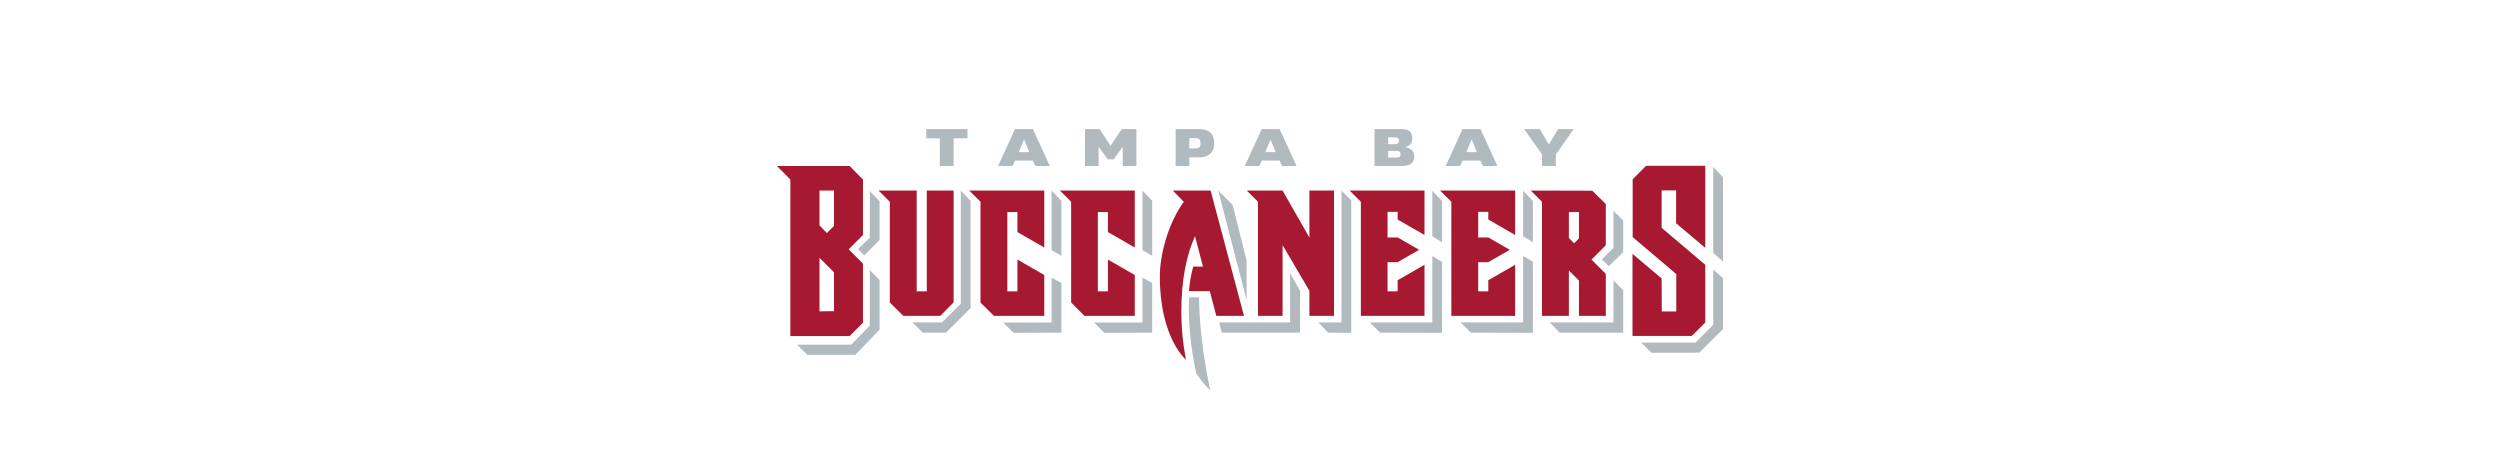 <?xml version="1.0" encoding="utf-8"?>
<!-- Generator: Adobe Illustrator 28.3.0, SVG Export Plug-In . SVG Version: 6.00 Build 0)  -->
<svg version="1.1" id="Layer_1" xmlns="http://www.w3.org/2000/svg" xmlns:xlink="http://www.w3.org/1999/xlink" x="0px" y="0px"
	 viewBox="0 0 480 90" style="enable-background:new 0 0 480 90;" xml:space="preserve">
<style type="text/css">
	.st0{fill:#D48B20;}
	.st1{fill:#03481D;}
	.st2{fill:#03481D;stroke:#FFFFFF;stroke-width:3.100000e-02;stroke-miterlimit:10;}
	.st3{fill:none;}
	.st4{fill:#002244;}
	.st5{fill:#A5ACAF;}
	.st6{fill:#FFC62F;}
	.st7{fill:#4F2683;}
	.st8{clip-path:url(#SVGID_00000138564563003233003120000017658720529890529975_);}
	.st9{fill:#252F3E;}
	.st10{fill-rule:evenodd;clip-rule:evenodd;fill:#FF9900;}
	.st11{fill:#B1BABF;}
	.st12{fill:#A71930;}
</style>
<g>
	<g transform="matrix(1.25 0 0 -1.25 -286.81 520.8)">
		<g transform="matrix(.25 0 0 .25 229.45 296.62)">
			<g>
				<path class="st11" d="M955.9,385.2l11,15.6h-9.6l-5.7-9.5l-5.6,9.5h-9.6l11-15.6v-7.1h8.5L955.9,385.2L955.9,385.2z
					 M900.9,386.6l3.2,7.7h0.1l3.2-7.7H900.9z M898.6,400.8l-10.4-22.7h8.9l1.5,3.3h11l1.5-3.3h8.9l-10.4,22.7H898.6L898.6,400.8z
					 M852.9,387.4h5.2c1.7,0,2.4-0.9,2.4-2c0-1.6-0.8-2.1-2.4-2.1h-5.2C852.9,383.3,852.9,387.4,852.9,387.4z M852.9,391.5v4.2h4.2
					c1.5,0,2.4-0.7,2.4-2.1c0-1.4-0.8-2.1-2.5-2.1C857.1,391.5,852.9,391.5,852.9,391.5z M863,389.7c3.3,0.5,4.7,2.6,4.7,5.4
					c0,3.8-2,5.7-6.5,5.7h-16.7v-22.7h16.6c5.7,0,7.8,1.9,7.8,6.1C868.9,387.4,866.5,389.2,863,389.7L863,389.7L863,389.7z
					 M777.4,386.6l3.2,7.7l3.2-7.7H777.4z M775.2,400.8l-10.4-22.7h8.9l1.5,3.3h11l1.5-3.3h8.9l-10.4,22.7H775.2L775.2,400.8z
					 M730.7,378.1v5.3h6.4c4.8,0,8.9,2.5,8.9,8.6c0,6.6-3.8,8.8-9.7,8.8h-14v-22.7H730.7L730.7,378.1z M730.7,395.2h4.1
					c1.7,0,2.8-0.8,2.8-3.2c0-2.3-1.1-3.1-2.9-3.1h-4.1C730.7,388.9,730.7,395.2,730.7,395.2z M682.3,390.5l-6.7,10.3h-9v-22.7h8.4
					l0,11.8l5.5-7.7h3.8l5.5,7.7l0-11.8l8.4,0v22.7h-9L682.3,390.5L682.3,390.5z M625.9,386.6l3.2,7.7h0.1l3.2-7.7H625.9z
					 M623.6,400.8l-10.4-22.7h8.9l1.5,3.3h11l1.5-3.3h8.9l-10.4,22.7H623.6L623.6,400.8z M585.9,378.1v17h8.5v5.7h-25.3v-5.7h8.3
					v-17H585.9"/>
				<path class="st11" d="M566.9,275.7l-6.2,6.3h18l11.6,11.4V363l6-6.3v-65.9l-15.1-15.1L566.9,275.7"/>
				<path class="st11" d="M816,275.7l-6,6.3h14.2V363l6-6v-81.4L816,275.7"/>
				<path class="st11" d="M1014.7,263.3l-6.3,6.3h33.4l10.8,10.9v33.9l6-5.2v-31.3l-14.6-14.5L1014.7,263.3"/>
				<path class="st11" d="M958.3,275.7l-6.2,6.3h39.2v25.8l6-6v-26.1L958.3,275.7"/>
				<path class="st11" d="M743.6,240.1c-3,3-6.1,6.8-8.6,10.6c-2.2,8.8-4.6,26.2-4.6,38.7c0,2.8,0,5.4,0.2,8h6.1
					C736.8,274.7,741.4,250.4,743.6,240.1"/>
				<path class="st11" d="M750.6,275.7l-1.5,6.3h43.5v30.3l6.2-11l-0.1-25.6L750.6,275.7"/>
				<path class="st11" d="M622.7,275.6l-6.3,6.3h29.7v27.6l6-3.3v-30.5L622.7,275.6"/>
				<path class="st11" d="M646.1,326.4V363l6-6.3v-33.8L646.1,326.4"/>
				<path class="st11" d="M678.5,275.6l-6.3,6.3h29.7v27.6l6-3.3v-30.5L678.5,275.6"/>
				<path class="st11" d="M701.9,326.4V363l6-6.3v-33.8L701.9,326.4"/>
				<path class="st11" d="M984.2,320.7l7.1,7.1v22.8l6-6v-19.4l-8.8-8.7L984.2,320.7"/>
				<path class="st11" d="M847.9,275.7l-6.3,6.3H880v40.8l6-3.6v-43.6L847.9,275.7"/>
				<path class="st11" d="M880,334.9v28l6-6.3v-25.4L880,334.9"/>
				<path class="st11" d="M903.7,275.7l-6.3,6.3h38.4v40.8l6-3.6v-43.6L903.7,275.7"/>
				<path class="st11" d="M935.8,334.9v28l6-6.3v-25.4L935.8,334.9"/>
				<path class="st11" d="M1052.6,324.7v52.8l6-6.3v-51.8L1052.6,324.7"/>
				<path class="st11" d="M748.5,363l8.8-8.8l8.6-34.1l0-24.4L748.5,363"/>
				<path class="st11" d="M496,262.1l-6.3,6.2H523l11.4,11.8v34.1l6-6.2v-30.5l-14.9-15.4L496,262.1"/>
				<path class="st11" d="M527.2,327l7.2,7.1v28.6l6-6.3v-23.7l-9.4-9.6L527.2,327"/>
			</g>
			<g>
				<path class="st12" d="M804.5,286h15.1v77h-15.1v-28.9L788,363h-22l6.9-6.9V286H788v43.5l16.5-28.1L804.5,286"/>
				<path class="st12" d="M585.9,294.3V363h-16.5v-61.9h-6.2V363h-23.4l6.9-6.9v-61.9l8.3-8.2h22.7L585.9,294.3"/>
				<path class="st12" d="M747.3,286h17l-20.5,77h-23.2l6.7-6.9c-9.8-13.6-14.7-32.7-14.7-46c0-37.7,16.1-51.1,16.1-51.1
					s-2.9,13.1-2.9,29.3c0,20.5,3.3,35.2,8.4,46.7l4.9-18.7h-6c-1.2-4.5-2.2-9.6-2.6-15.1h12.8L747.3,286"/>
				<path class="st12" d="M503.5,363h8.9v-21.7l-4.4-4.4l-4.5,4.7V363L503.5,363z M503.5,288.8v32.9l8.9-8.9v-23.9L503.5,288.8
					L503.5,288.8z M477.3,378.1l8.3-8.3v-96.2H522l8.2,8.2v36.3l-8.8,8.8l8.8,8.8v34.1l-8.2,8.3L477.3,378.1"/>
				<path class="st12" d="M1020.9,309l-17.9,15.1v-50.4h36.4l8.3,8.2v35.5l-26.8,22.7v23h8.9v-20.2l17.9-15.1v50.4h-36.4l-8.2-8.3
					v-35.5l26.8-22.7v-23h-8.9L1020.9,309"/>
				<path class="st12" d="M940.5,363l6.9-6.9V286h16.5v27.9l6.2-6.2V286h16.5v25.8l-8.8,8.8l8.8,8.8v25.3l-8.3,8.2L940.5,363
					L940.5,363z M963.9,349.8h6.2v-16.2l-3-3l-3.2,3.3V349.8"/>
				<path class="st12" d="M595.5,363l6.9-6.9v-61.9l8.3-8.2h30.9v25.1l-16.5,9.5v-19.5h-6.2v48.7h6.2v-12.3l16.5-9.5v35L595.5,363"
					/>
				<path class="st12" d="M651.2,363l6.9-6.9v-61.9l8.2-8.2h30.9v25.1l-16.5,9.5v-19.5h-6.2v48.7h6.2v-12.3l16.5-9.5v35L651.2,363"
					/>
				<path class="st12" d="M875.2,286v31.4l-16.5-9.5v-6.8h-6.2V319h6.2l13.2,7.6l-13.2,7.6h-6.2v15.7h6.2v-4.7l16.5-9.5V363h-46
					l6.9-6.9V286L875.2,286"/>
				<path class="st12" d="M930.9,286v31.4l-16.5-9.5v-6.8h-6.2V319h6.2l13.2,7.6l-13.2,7.6h-6.2v15.7h6.2v-4.7l16.5-9.5V363h-46.1
					l6.9-6.9V286L930.9,286"/>
			</g>
		</g>
	</g>
	<rect class="st3" width="480" height="90"/>
</g>
</svg>
